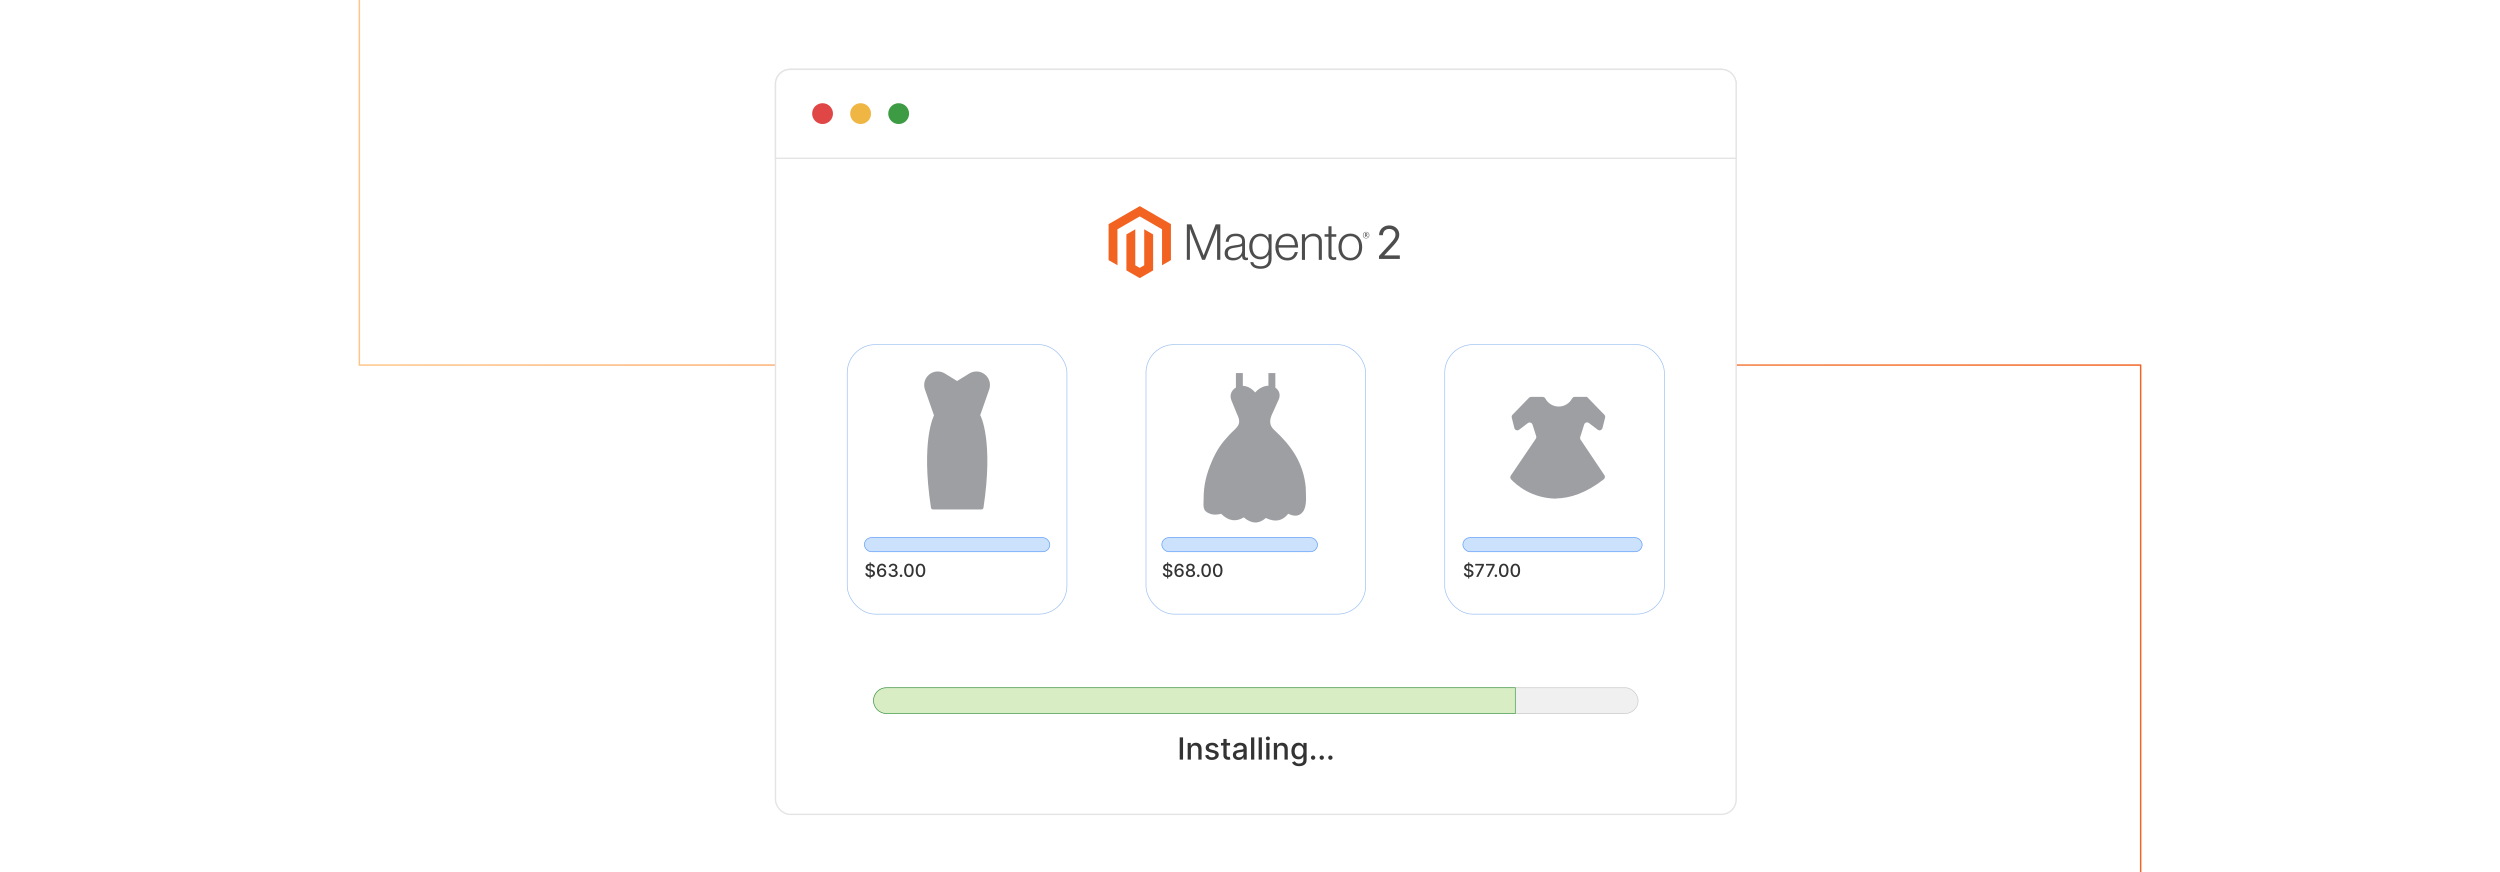 <?xml version="1.0" encoding="UTF-8"?><svg id="Layer_1" xmlns="http://www.w3.org/2000/svg" xmlns:xlink="http://www.w3.org/1999/xlink" viewBox="0 0 860 300"><defs><linearGradient id="New_Gradient_Swatch_copy_5" x1="123.367" y1="150" x2="736.633" y2="150" gradientUnits="userSpaceOnUse"><stop offset=".001" stop-color="#ffc587"/><stop offset="1" stop-color="#f26322"/></linearGradient><filter id="drop-shadow-4" filterUnits="userSpaceOnUse"><feOffset dx="2" dy="2"/><feGaussianBlur result="blur" stdDeviation="3"/><feFlood flood-color="#333" flood-opacity=".08"/><feComposite in2="blur" operator="in"/><feComposite in="SourceGraphic"/></filter></defs><rect width="860" height="300" rx="5" ry="5" fill="#fff" stroke-width="0"/><polyline points="123.617 0 123.617 125.585 736.383 125.585 736.383 300" fill="none" stroke="url(#New_Gradient_Swatch_copy_5)" stroke-miterlimit="10" stroke-width=".5"/><g filter="url(#drop-shadow-4)"><rect x="264.762" y="21.852" width="330.475" height="256.296" rx="5.05" ry="5.05" fill="#fff" stroke="#e4e4e4" stroke-miterlimit="10" stroke-width=".485"/><path d="M595.238,26.907v25.552h-330.475v-25.552c0-2.797,2.262-5.05,5.05-5.05h320.375c2.788,0,5.05,2.252,5.05,5.05Z" fill="#fff" stroke="#e4e4e4" stroke-miterlimit="10" stroke-width=".485"/><circle cx="280.961" cy="37.084" r="3.586" fill="#e04646" stroke-width="0"/><circle cx="294.051" cy="37.084" r="3.586" fill="#efb643" stroke-width="0"/><circle cx="307.14" cy="37.084" r="3.586" fill="#3d9b43" stroke-width="0"/><rect x="289.456" y="116.544" width="75.558" height="92.724" rx="9.68" ry="9.68" fill="#fff" stroke="#9ec2f2" stroke-miterlimit="10" stroke-width=".242"/><path d="M298.288,193.139c-.023-.208-.12-.369-.29-.483-.169-.115-.383-.172-.64-.172-.185,0-.344.028-.478.086s-.238.137-.312.237c-.074.1-.11.214-.11.341,0,.106.024.199.075.276s.117.143.199.194c.083.052.172.095.267.129.096.034.186.062.274.085l.439.113c.144.035.29.083.441.143.15.06.29.14.418.237.129.098.233.219.312.364.08.144.12.317.12.519,0,.254-.065.48-.196.678s-.32.352-.568.467-.547.171-.897.171c-.337,0-.628-.053-.873-.16-.246-.106-.439-.258-.577-.455-.139-.196-.216-.43-.231-.7h.681c.013.162.065.297.158.404s.212.188.357.239.306.078.479.078c.191,0,.362-.03.512-.091.15-.061.269-.145.354-.255.086-.108.13-.236.13-.383,0-.133-.038-.242-.113-.326-.075-.085-.177-.155-.305-.211s-.273-.104-.434-.146l-.53-.145c-.359-.098-.644-.241-.855-.432s-.315-.441-.315-.755c0-.259.07-.484.21-.678.141-.192.331-.343.57-.45.24-.107.511-.161.811-.161.305,0,.573.054.807.16.232.106.417.253.551.44.135.186.205.4.211.642h-.653ZM297.163,197.012v-5.614h.359v5.614h-.359Z" fill="#333" stroke-width="0"/><path d="M301.318,196.512c-.2-.003-.398-.04-.591-.109-.194-.07-.37-.188-.527-.352-.158-.163-.284-.384-.379-.66-.094-.276-.141-.621-.141-1.035,0-.392.039-.739.117-1.044.078-.304.19-.56.339-.77.147-.21.325-.369.535-.479.209-.109.443-.164.703-.164.268,0,.506.053.713.158.208.104.376.25.506.435.129.186.212.398.247.634h-.669c-.046-.186-.136-.34-.271-.458-.134-.118-.31-.178-.526-.178-.328,0-.585.144-.769.43-.184.287-.275.685-.277,1.195h.033c.077-.127.173-.235.286-.325s.24-.159.382-.209c.141-.049.29-.073.446-.073.26,0,.496.064.707.19.211.126.38.301.506.522.125.223.189.477.189.764,0,.286-.065.546-.194.778-.129.232-.31.416-.545.552-.234.135-.508.201-.82.198ZM301.316,195.941c.172,0,.326-.042.463-.127.136-.085.243-.199.322-.343.079-.143.118-.303.118-.479,0-.173-.038-.33-.115-.472-.076-.142-.182-.255-.315-.338s-.286-.125-.457-.125c-.131,0-.251.024-.361.074s-.207.119-.29.206c-.084.088-.149.189-.196.302-.048.113-.071.233-.071.358,0,.169.039.324.117.468.078.143.185.258.322.345s.291.131.464.131Z" fill="#333" stroke-width="0"/><path d="M305.24,196.512c-.302,0-.57-.052-.807-.156-.236-.103-.422-.248-.559-.433s-.211-.399-.221-.644h.689c.009.133.054.248.135.345.081.098.188.173.319.226s.277.079.439.079c.177,0,.334-.031.471-.093s.243-.147.321-.258c.077-.11.116-.237.116-.383,0-.15-.038-.283-.115-.398-.077-.115-.189-.205-.336-.271-.146-.066-.324-.1-.531-.1h-.38v-.552h.38c.166,0,.314-.03.44-.091.126-.06.226-.144.297-.251.072-.107.107-.233.107-.378,0-.139-.03-.26-.093-.363-.062-.102-.15-.184-.264-.242s-.246-.088-.399-.088c-.146,0-.283.027-.409.08-.127.054-.23.13-.309.229s-.121.217-.127.353h-.655c.007-.242.079-.456.216-.64.137-.185.317-.328.543-.433.225-.103.475-.155.75-.155.287,0,.536.056.746.168.21.111.372.261.487.446.114.185.171.389.17.609.001.252-.068.465-.21.641-.141.175-.328.293-.562.352v.035c.299.046.53.164.694.355.165.191.246.429.244.713.002.247-.066.469-.204.664-.139.196-.327.351-.565.462-.238.112-.511.168-.817.168Z" fill="#333" stroke-width="0"/><path d="M307.959,196.492c-.12,0-.224-.043-.31-.129-.086-.085-.129-.189-.129-.31,0-.12.043-.223.129-.309s.19-.128.31-.128.223.042.309.128c.087.086.13.189.13.309,0,.08-.021.153-.06.22s-.093.12-.159.159c-.065.039-.139.06-.219.06Z" fill="#333" stroke-width="0"/><path d="M310.664,196.524c-.347-.001-.643-.093-.889-.273-.245-.182-.434-.445-.564-.792s-.195-.764-.195-1.252c0-.487.065-.903.196-1.248s.319-.608.565-.79c.247-.181.542-.272.886-.272.343,0,.638.091.884.273.245.183.434.445.565.79s.196.76.196,1.247c0,.489-.065.907-.195,1.253s-.318.609-.564.792c-.246.182-.541.273-.886.273ZM310.664,195.94c.304,0,.542-.148.714-.445.171-.297.257-.726.257-1.287,0-.373-.039-.689-.117-.946-.078-.259-.19-.454-.335-.588s-.318-.201-.519-.201c-.303,0-.541.149-.713.447-.173.299-.26.728-.261,1.288,0,.374.039.69.117.948s.19.453.334.586c.144.132.318.198.522.198Z" fill="#333" stroke-width="0"/><path d="M314.653,196.524c-.347-.001-.643-.093-.889-.273-.245-.182-.434-.445-.564-.792s-.195-.764-.195-1.252c0-.487.065-.903.196-1.248s.319-.608.565-.79c.247-.181.542-.272.886-.272.343,0,.638.091.884.273.245.183.434.445.565.79s.196.76.196,1.247c0,.489-.065.907-.195,1.253s-.318.609-.564.792c-.246.182-.541.273-.886.273ZM314.653,195.94c.304,0,.542-.148.714-.445.171-.297.257-.726.257-1.287,0-.373-.039-.689-.117-.946-.078-.259-.19-.454-.335-.588s-.318-.201-.519-.201c-.303,0-.541.149-.713.447-.173.299-.26.728-.261,1.288,0,.374.039.69.117.948s.19.453.334.586c.144.132.318.198.522.198Z" fill="#333" stroke-width="0"/><rect x="295.344" y="182.951" width="63.782" height="4.832" rx="2.416" ry="2.416" fill="#cce1fc" stroke="#619ff6" stroke-miterlimit="10" stroke-width=".242"/><g id="Layer_2"><path d="M336.851,126.849c-1.542-1.269-3.719-1.417-5.419-.368l-4.196,2.59-4.196-2.59c-1.7-1.05-3.879-.902-5.421.368-1.511,1.244-2.085,3.299-1.438,5.147l3.116,8.907h.009s-4.599,8.467-1.056,31.747c.053.345.349.601.699.602h16.671c.349-.002.646-.257.699-.602,3.534-23.283-1.063-31.747-1.063-31.747h-.085l3.118-8.907c.647-1.847.073-3.902-1.438-5.147Z" fill="#9d9fa2" stroke-width="0"/></g><rect x="392.221" y="116.544" width="75.558" height="92.724" rx="9.68" ry="9.68" fill="#fff" stroke="#9ec2f2" stroke-miterlimit="10" stroke-width=".242"/><path d="M400.612,193.139c-.023-.208-.12-.369-.29-.483-.169-.115-.383-.172-.64-.172-.185,0-.344.028-.478.086s-.238.137-.312.237c-.074.1-.11.214-.11.341,0,.106.024.199.075.276s.117.143.199.194c.083.052.172.095.267.129.096.034.186.062.274.085l.439.113c.144.035.29.083.441.143.15.06.29.14.418.237.129.098.233.219.312.364.08.144.12.317.12.519,0,.254-.065.48-.196.678s-.32.352-.568.467-.547.171-.897.171c-.337,0-.628-.053-.873-.16-.246-.106-.439-.258-.577-.455-.139-.196-.216-.43-.231-.7h.681c.013.162.065.297.158.404s.212.188.357.239.306.078.479.078c.191,0,.362-.03.512-.091.15-.061.269-.145.354-.255.086-.108.13-.236.13-.383,0-.133-.038-.242-.113-.326-.075-.085-.177-.155-.305-.211s-.273-.104-.434-.146l-.53-.145c-.359-.098-.644-.241-.855-.432s-.315-.441-.315-.755c0-.259.07-.484.21-.678.141-.192.331-.343.57-.45.24-.107.511-.161.811-.161.305,0,.573.054.807.16.232.106.417.253.551.44.135.186.205.4.211.642h-.653ZM399.487,197.012v-5.614h.359v5.614h-.359Z" fill="#333" stroke-width="0"/><path d="M403.642,196.512c-.2-.003-.398-.04-.591-.109-.194-.07-.37-.188-.527-.352-.158-.163-.284-.384-.379-.66-.094-.276-.141-.621-.141-1.035,0-.392.039-.739.117-1.044.078-.304.19-.56.339-.77.147-.21.325-.369.535-.479.209-.109.443-.164.703-.164.268,0,.506.053.713.158.208.104.376.25.506.435.129.186.212.398.247.634h-.669c-.046-.186-.136-.34-.271-.458-.134-.118-.31-.178-.526-.178-.328,0-.585.144-.769.43-.184.287-.275.685-.277,1.195h.033c.077-.127.173-.235.286-.325s.24-.159.382-.209c.141-.049.29-.073.446-.073.26,0,.496.064.707.19.211.126.38.301.506.522.125.223.189.477.189.764,0,.286-.065.546-.194.778-.129.232-.31.416-.545.552-.234.135-.508.201-.82.198ZM403.64,195.941c.172,0,.326-.042.463-.127.136-.085.243-.199.322-.343.079-.143.118-.303.118-.479,0-.173-.038-.33-.115-.472-.076-.142-.182-.255-.315-.338s-.286-.125-.457-.125c-.131,0-.251.024-.361.074s-.207.119-.29.206c-.084.088-.149.189-.196.302-.048.113-.071.233-.071.358,0,.169.039.324.117.468.078.143.185.258.322.345s.291.131.464.131Z" fill="#333" stroke-width="0"/><path d="M407.517,196.512c-.314,0-.592-.055-.832-.162-.24-.108-.429-.258-.565-.447-.136-.19-.203-.407-.202-.649-.001-.19.038-.365.117-.525.08-.16.189-.294.326-.401s.291-.176.461-.205v-.026c-.225-.054-.403-.174-.538-.359-.134-.185-.201-.399-.199-.641-.002-.23.06-.435.184-.615.123-.181.293-.322.51-.427.216-.103.462-.155.738-.155.273,0,.519.052.734.156.215.105.385.247.51.428.124.181.186.386.189.613-.002.241-.07.455-.206.641s-.314.306-.531.359v.026c.168.029.32.098.455.205.136.107.244.241.325.401s.122.335.124.525c-.002.242-.07.459-.207.649-.136.19-.324.339-.565.447-.24.107-.517.162-.828.162ZM407.517,195.957c.186,0,.347-.031.482-.094.137-.061.242-.148.316-.261.074-.111.112-.243.114-.394-.002-.156-.042-.295-.122-.415-.08-.119-.188-.214-.323-.282-.136-.069-.292-.103-.468-.103-.177,0-.334.034-.471.103-.138.068-.246.163-.325.282-.079.12-.117.259-.116.415-.001.15.035.282.108.394.074.112.18.199.317.261.138.062.3.094.486.094ZM407.517,193.867c.149,0,.282-.03.398-.091.115-.06.206-.143.273-.25.066-.106.1-.231.102-.375-.002-.14-.035-.263-.1-.368-.065-.105-.155-.186-.272-.244-.115-.058-.249-.087-.401-.087-.154,0-.29.029-.406.087s-.207.139-.271.244c-.065.105-.097.229-.095.368-.002.144.03.269.097.375.065.107.156.19.273.25.116.06.251.091.402.091Z" fill="#333" stroke-width="0"/><path d="M410.205,196.492c-.12,0-.224-.043-.31-.129-.086-.085-.129-.189-.129-.31,0-.12.043-.223.129-.309s.19-.128.31-.128.223.042.309.128c.087.086.13.189.13.309,0,.08-.021.153-.06.22s-.093.12-.159.159c-.065.039-.139.06-.219.06Z" fill="#333" stroke-width="0"/><path d="M412.909,196.524c-.347-.001-.643-.093-.889-.273-.245-.182-.434-.445-.564-.792s-.195-.764-.195-1.252c0-.487.065-.903.196-1.248s.319-.608.565-.79c.247-.181.542-.272.886-.272.343,0,.638.091.884.273.245.183.434.445.565.79s.196.76.196,1.247c0,.489-.065.907-.195,1.253s-.318.609-.564.792c-.246.182-.541.273-.886.273ZM412.909,195.94c.304,0,.542-.148.714-.445.171-.297.257-.726.257-1.287,0-.373-.039-.689-.117-.946-.078-.259-.19-.454-.335-.588s-.318-.201-.519-.201c-.303,0-.541.149-.713.447-.173.299-.26.728-.261,1.288,0,.374.039.69.117.948s.19.453.334.586c.144.132.318.198.522.198Z" fill="#333" stroke-width="0"/><path d="M416.898,196.524c-.347-.001-.643-.093-.889-.273-.245-.182-.434-.445-.564-.792s-.195-.764-.195-1.252c0-.487.065-.903.196-1.248s.319-.608.565-.79c.247-.181.542-.272.886-.272.343,0,.638.091.884.273.245.183.434.445.565.79s.196.76.196,1.247c0,.489-.065.907-.195,1.253s-.318.609-.564.792c-.246.182-.541.273-.886.273ZM416.898,195.94c.304,0,.542-.148.714-.445.171-.297.257-.726.257-1.287,0-.373-.039-.689-.117-.946-.078-.259-.19-.454-.335-.588s-.318-.201-.519-.201c-.303,0-.541.149-.713.447-.173.299-.26.728-.261,1.288,0,.374.039.69.117.948s.19.453.334.586c.144.132.318.198.522.198Z" fill="#333" stroke-width="0"/><rect x="397.669" y="182.951" width="53.55" height="4.832" rx="2.416" ry="2.416" fill="#cce1fc" stroke="#619ff6" stroke-miterlimit="10" stroke-width=".242"/><path d="M429.766,133.005c1.499-1.626,3.141-2.299,4.572-2.321v-4.352h2.383v5.017c1.295.859,1.906,2.447,1.129,4.161l-2.419,5.337c-.413,1.05-.637,2.087-.371,3.095.181.682.585,1.349,1.307,1.999,5.588,5.14,10.041,11.106,10.81,19.751,0,2.494.582,6.243-.936,8.293-1.203,1.626-2.929,1.802-5.093.75-1.926,2.457-4.462,3.032-7.693,1.456-2.468,2.174-5.001,2.008-7.588-.208-2.655,1.588-5.258,1.316-7.795-1.248-1.272.333-2.514.448-3.69.043-2.895-1-2.339-2.632-2.339-5.152,0-4.702.913-8.396,2.763-12.772,1.79-4.234,3.545-6.552,6.134-9.325,2.392-2.562,4.545-3.254,2.538-7.202l-1.87-4.598c-.755-1.855.063-3.552,1.545-4.41v-4.987h2.382v4.402c1.397.044,2.928.711,4.232,2.271Z" fill="#9d9fa2" fill-rule="evenodd" stroke-width="0"/><rect x="494.986" y="116.544" width="75.558" height="92.724" rx="9.68" ry="9.68" fill="#fff" stroke="#9ec2f2" stroke-miterlimit="10" stroke-width=".242"/><path d="M504.181,193.139c-.023-.208-.12-.369-.29-.483-.169-.115-.383-.172-.64-.172-.185,0-.344.028-.478.086s-.238.137-.312.237c-.074.1-.11.214-.11.341,0,.106.024.199.075.276s.117.143.199.194c.083.052.172.095.267.129.096.034.186.062.274.085l.439.113c.144.035.29.083.441.143.15.06.29.14.418.237.129.098.233.219.312.364.08.144.12.317.12.519,0,.254-.065.48-.196.678s-.32.352-.568.467-.547.171-.897.171c-.337,0-.628-.053-.873-.16-.246-.106-.439-.258-.577-.455-.139-.196-.216-.43-.231-.7h.681c.013.162.065.297.158.404s.212.188.357.239.306.078.479.078c.191,0,.362-.03.512-.091.15-.061.269-.145.354-.255.086-.108.13-.236.13-.383,0-.133-.038-.242-.113-.326-.075-.085-.177-.155-.305-.211s-.273-.104-.434-.146l-.53-.145c-.359-.098-.644-.241-.855-.432s-.315-.441-.315-.755c0-.259.07-.484.21-.678.141-.192.331-.343.57-.45.24-.107.511-.161.811-.161.305,0,.573.054.807.16.232.106.417.253.551.44.135.186.205.4.211.642h-.653ZM503.056,197.012v-5.614h.359v5.614h-.359Z" fill="#333" stroke-width="0"/><path d="M505.795,196.45l1.961-3.877v-.033h-2.268v-.581h2.97v.601l-1.954,3.891h-.709Z" fill="#333" stroke-width="0"/><path d="M509.492,196.45l1.961-3.877v-.033h-2.268v-.581h2.97v.601l-1.954,3.891h-.709Z" fill="#333" stroke-width="0"/><path d="M512.585,196.492c-.12,0-.224-.043-.31-.129-.086-.085-.129-.189-.129-.31,0-.12.043-.223.129-.309s.19-.128.31-.128.223.042.309.128c.087.086.13.189.13.309,0,.08-.021.153-.06.22s-.093.12-.159.159c-.065.039-.139.06-.219.06Z" fill="#333" stroke-width="0"/><path d="M515.29,196.524c-.347-.001-.643-.093-.889-.273-.245-.182-.434-.445-.564-.792s-.195-.764-.195-1.252c0-.487.065-.903.196-1.248s.319-.608.565-.79c.247-.181.542-.272.886-.272.343,0,.638.091.884.273.245.183.434.445.565.79s.196.76.196,1.247c0,.489-.065.907-.195,1.253s-.318.609-.564.792c-.246.182-.541.273-.886.273ZM515.29,195.94c.304,0,.542-.148.714-.445.171-.297.257-.726.257-1.287,0-.373-.039-.689-.117-.946-.078-.259-.19-.454-.335-.588s-.318-.201-.519-.201c-.303,0-.541.149-.713.447-.173.299-.26.728-.261,1.288,0,.374.039.69.117.948s.19.453.334.586c.144.132.318.198.522.198Z" fill="#333" stroke-width="0"/><path d="M519.278,196.524c-.347-.001-.643-.093-.889-.273-.245-.182-.434-.445-.564-.792s-.195-.764-.195-1.252c0-.487.065-.903.196-1.248s.319-.608.565-.79c.247-.181.542-.272.886-.272.343,0,.638.091.884.273.245.183.434.445.565.79s.196.76.196,1.247c0,.489-.065.907-.195,1.253s-.318.609-.564.792c-.246.182-.541.273-.886.273ZM519.278,195.94c.304,0,.542-.148.714-.445.171-.297.257-.726.257-1.287,0-.373-.039-.689-.117-.946-.078-.259-.19-.454-.335-.588s-.318-.201-.519-.201c-.303,0-.541.149-.713.447-.173.299-.26.728-.261,1.288,0,.374.039.69.117.948s.19.453.334.586c.144.132.318.198.522.198Z" fill="#333" stroke-width="0"/><rect x="501.236" y="182.951" width="61.667" height="4.832" rx="2.416" ry="2.416" fill="#cce1fc" stroke="#619ff6" stroke-miterlimit="10" stroke-width=".242"/><path d="M549.924,161.473l-8.198-12.225c-.176-.262-.223-.59-.128-.891l1.36-4.324c.216-.687,1.048-.952,1.621-.516l3.042,2.309c.595.451,1.457.148,1.638-.576l.9-3.599c.087-.349-.012-.719-.263-.977l-5.965-6.144-.049.074.004-.074h-4.176c-.391,0-.74.224-.925.568-.879,1.637-2.604,2.751-4.593,2.751-.275,0-.544-.021-.807-.062-.212-.033-.418-.082-.621-.14-.029-.008-.059-.016-.088-.025-.192-.059-.379-.129-.561-.208-.033-.015-.066-.029-.099-.045-.18-.083-.355-.175-.523-.277-.025-.015-.048-.031-.072-.047-.174-.11-.342-.227-.501-.355-.001-.001-.003-.002-.004-.003-.159-.129-.308-.27-.451-.416-.021-.022-.043-.042-.064-.064-.134-.142-.259-.293-.376-.449-.022-.029-.043-.059-.065-.088-.114-.159-.221-.325-.317-.496-.014-.026-.027-.052-.041-.079h0c-.186-.348-.549-.565-.944-.565h-3.951c-.281,0-.55.114-.746.316l-5.659,5.828c-.251.258-.35.628-.263.977l.9,3.599c.181.724,1.043,1.027,1.638.576l2.987-2.268c.573-.435,1.403-.171,1.62.515l1.255,3.964c.096.303.048.634-.131.897l-8.047,11.866c-.074.054-.124.122-.132.195l-.414.61c-.273.403-.232.938.101,1.294,1.635,1.751,6.898,6.547,15.572,6.639v-.075c4.654-.081,10.159-1.78,16.307-6.586.432-.338.535-.95.23-1.405Z" fill="#9d9fa2" stroke-width="0"/><path d="M404.969,251.658v7.644h-1.153v-7.644h1.153Z" fill="#333" stroke-width="0"/><path d="M407.676,255.899v3.403h-1.116v-5.732h1.071v.933h.071c.132-.303.339-.547.621-.731.282-.184.639-.275,1.069-.275.391,0,.732.081,1.026.244.293.163.52.404.683.726s.243.718.243,1.19v3.647h-1.116v-3.512c0-.416-.108-.741-.325-.977-.216-.234-.514-.352-.892-.352-.259,0-.488.057-.689.168-.2.112-.358.275-.474.491-.116.215-.174.475-.174.778Z" fill="#333" stroke-width="0"/><path d="M417.133,254.969l-1.012.18c-.042-.13-.108-.253-.199-.37s-.214-.213-.368-.287c-.154-.075-.347-.112-.578-.112-.316,0-.58.07-.791.211-.212.141-.317.321-.317.543,0,.191.071.346.213.463s.37.213.686.287l.91.209c.528.122.921.31,1.18.564.259.254.389.584.389.989,0,.344-.1.649-.297.916-.198.268-.473.477-.825.629-.352.152-.76.228-1.222.228-.643,0-1.166-.137-1.571-.412-.406-.274-.654-.666-.747-1.174l1.079-.164c.067.281.205.493.414.637.209.143.481.214.817.214.365,0,.658-.076.877-.23.219-.152.328-.34.328-.561,0-.179-.066-.329-.199-.451-.134-.122-.337-.214-.61-.276l-.971-.213c-.534-.122-.93-.315-1.185-.582s-.383-.604-.383-1.012c0-.338.095-.634.284-.888.189-.254.45-.452.783-.596.334-.143.716-.214,1.145-.214.62,0,1.107.133,1.464.4.355.268.591.625.705,1.073Z" fill="#333" stroke-width="0"/><path d="M421.143,253.569v.895h-3.131v-.895h3.131ZM418.852,252.196h1.115v5.422c0,.217.033.379.098.487s.148.182.252.221c.102.038.216.058.338.058.089,0,.168-.006.234-.019.067-.013.12-.022.157-.03l.201.922c-.065.025-.156.051-.276.076-.119.026-.269.041-.447.043-.294.006-.567-.047-.821-.156s-.459-.278-.615-.508c-.157-.229-.235-.516-.235-.862v-5.653Z" fill="#333" stroke-width="0"/><path d="M424.043,259.429c-.363,0-.691-.068-.984-.203-.294-.136-.526-.333-.696-.592-.171-.259-.256-.576-.256-.952,0-.323.062-.589.186-.798s.292-.375.504-.497.448-.214.709-.276c.262-.061.527-.109.799-.142.344-.039.622-.072.836-.099s.369-.069.467-.129c.097-.06.145-.156.145-.291v-.026c0-.325-.092-.578-.274-.757-.183-.18-.455-.27-.815-.27-.376,0-.671.083-.887.248-.215.166-.363.35-.446.551l-1.048-.238c.124-.349.307-.631.546-.846.24-.215.518-.372.831-.471.314-.098.643-.146.989-.146.229,0,.472.026.73.08.257.053.498.15.724.293.226.142.41.344.555.606.144.263.216.603.216,1.02v3.807h-1.09v-.784h-.045c-.071.144-.18.286-.324.426s-.33.255-.556.348c-.227.092-.498.138-.815.138ZM424.286,258.533c.309,0,.572-.061.793-.184.22-.121.388-.281.504-.479.115-.197.174-.409.174-.636v-.739c-.04.04-.117.076-.23.11-.113.033-.242.062-.387.086s-.285.045-.422.064-.251.034-.343.046c-.217.028-.414.074-.592.139s-.32.157-.426.278c-.105.12-.158.28-.158.479,0,.275.102.484.306.625s.464.211.78.211Z" fill="#333" stroke-width="0"/><path d="M429.474,251.658v7.644h-1.116v-7.644h1.116Z" fill="#333" stroke-width="0"/><path d="M432.09,251.658v7.644h-1.116v-7.644h1.116Z" fill="#333" stroke-width="0"/><path d="M434.153,252.685c-.194,0-.36-.065-.498-.195-.138-.131-.207-.287-.207-.469,0-.185.069-.342.207-.472.138-.131.304-.196.498-.196s.36.065.498.196c.139.13.208.287.208.472,0,.182-.069.338-.208.469-.138.13-.304.195-.498.195ZM433.59,259.302v-5.732h1.116v5.732h-1.116Z" fill="#333" stroke-width="0"/><path d="M437.322,255.899v3.403h-1.116v-5.732h1.071v.933h.071c.132-.303.339-.547.621-.731.282-.184.639-.275,1.069-.275.391,0,.732.081,1.026.244.293.163.52.404.683.726s.243.718.243,1.19v3.647h-1.116v-3.512c0-.416-.108-.741-.325-.977-.216-.234-.514-.352-.892-.352-.259,0-.488.057-.689.168-.2.112-.358.275-.474.491-.116.215-.174.475-.174.778Z" fill="#333" stroke-width="0"/><path d="M444.887,261.571c-.455,0-.847-.06-1.174-.18s-.594-.277-.8-.474c-.207-.197-.361-.412-.463-.645l.959-.396c.067.109.157.226.271.349s.268.229.463.315.447.131.756.131c.423,0,.772-.103,1.049-.309.275-.205.414-.531.414-.98v-1.127h-.071c-.067.122-.163.258-.289.406-.126.149-.298.279-.517.389s-.504.164-.855.164c-.453,0-.86-.106-1.223-.319-.362-.212-.648-.527-.858-.944-.21-.416-.315-.93-.315-1.539s.103-1.132.311-1.567.493-.769.856-1.002.775-.349,1.235-.349c.356,0,.644.059.862.177s.39.256.514.412c.123.157.218.295.285.415h.082v-.93h1.094v5.859c0,.492-.115.896-.344,1.213-.229.315-.538.55-.928.701-.389.152-.827.229-1.315.229ZM444.876,258.29c.32,0,.593-.075.815-.226s.392-.367.508-.649c.115-.282.173-.621.173-1.017,0-.386-.057-.726-.171-1.02-.115-.293-.283-.522-.504-.689-.222-.165-.495-.248-.821-.248-.336,0-.616.087-.84.26s-.393.407-.506.703-.17.627-.17.993c0,.375.058.705.172.988.114.284.284.506.51.665.225.159.503.238.834.238Z" fill="#333" stroke-width="0"/><path d="M449.705,259.373c-.204,0-.38-.073-.526-.219s-.22-.321-.22-.528c0-.204.073-.379.22-.524s.322-.218.526-.218.38.072.526.218.22.32.22.524c0,.137-.034.262-.102.375s-.158.204-.271.271c-.111.067-.236.102-.373.102Z" fill="#333" stroke-width="0"/><path d="M452.68,259.373c-.204,0-.38-.073-.526-.219s-.22-.321-.22-.528c0-.204.073-.379.22-.524s.322-.218.526-.218.38.072.526.218.22.32.22.524c0,.137-.034.262-.102.375s-.158.204-.271.271c-.111.067-.236.102-.373.102Z" fill="#333" stroke-width="0"/><path d="M455.654,259.373c-.204,0-.38-.073-.526-.219s-.22-.321-.22-.528c0-.204.073-.379.22-.524s.322-.218.526-.218.38.072.526.218.22.32.22.524c0,.137-.034.262-.102.375s-.158.204-.271.271c-.111.067-.236.102-.373.102Z" fill="#333" stroke-width="0"/><rect x="298.491" y="234.577" width="263.022" height="8.867" rx="4.433" ry="4.433" fill="#f0f0f0" stroke="#cacaca" stroke-miterlimit="10" stroke-width=".233"/><path d="M519.262,234.576v8.865h-216.334c-2.445,0-4.441-1.978-4.441-4.423,0-1.232.504-2.333,1.306-3.154.802-.784,1.904-1.288,3.135-1.288h216.334Z" fill="#d9edc5" stroke="#3d9b43" stroke-miterlimit="10" stroke-width=".233"/><polygon points="390.089 68.907 379.352 75.105 379.352 87.483 382.417 89.255 382.396 76.874 390.067 72.445 397.739 76.874 397.739 89.25 400.804 87.483 400.804 75.094 390.089 68.907" fill="#f26322" stroke-width="0"/><polygon points="391.609 89.253 390.078 90.143 388.539 89.261 388.539 76.874 385.477 78.643 385.482 91.024 390.075 93.678 394.674 91.024 394.674 78.643 391.609 76.874 391.609 89.253" fill="#f26322" stroke-width="0"/><path d="M407.824,75.18l4.215,10.648h.035l4.112-10.648h1.604v12.2h-1.109v-10.631h-.035c-.057.192-.119.387-.187.579-.057.16-.124.335-.198.527-.073.195-.141.376-.195.546l-3.533,8.978h-1.006l-3.568-8.976c-.068-.16-.138-.333-.206-.519-.068-.187-.133-.368-.189-.538-.068-.206-.138-.406-.206-.598h-.035v10.631h-1.052v-12.2h1.553Z" fill="#4d4d4d" stroke-width="0"/><path d="M421.014,87.432c-.33-.092-.641-.249-.912-.46-.257-.206-.465-.468-.606-.768-.149-.306-.222-.665-.222-1.074,0-.522.097-.95.289-1.28.189-.327.46-.598.784-.793.33-.198.714-.349,1.152-.452.463-.105.933-.187,1.407-.238.433-.046.801-.095,1.101-.146s.546-.119.733-.198.325-.184.408-.317c.084-.133.127-.311.127-.538v-.17c0-.603-.181-1.05-.546-1.339s-.887-.435-1.569-.435c-1.572,0-2.397.655-2.475,1.964h-1.042c.057-.852.373-1.536.947-2.048.574-.511,1.428-.768,2.567-.768.966,0,1.729.214,2.286.641.557.427.836,1.125.836,2.091v4.793c0,.262.049.452.146.571.097.119.243.184.435.198.059,0,.119-.005.178-.016.062-.011.133-.03.214-.051h.051v.768c-.095.038-.189.07-.289.095-.141.033-.284.046-.427.043-.387,0-.693-.1-.922-.3-.23-.2-.354-.517-.376-.947v-.187h-.046c-.138.187-.289.365-.452.53-.192.192-.406.36-.641.495-.273.157-.565.276-.871.357-.33.092-.706.138-1.125.135-.387.003-.771-.049-1.142-.157M423.614,86.504c.371-.154.679-.349.931-.59.476-.446.747-1.071.752-1.723v-1.588c-.284.16-.63.281-1.033.368s-.822.157-1.255.214c-.376.057-.722.116-1.042.178s-.595.16-.828.298c-.23.133-.422.325-.555.555-.138.233-.206.538-.206.914,0,.306.054.563.162.768.1.198.249.365.427.495.187.13.398.219.622.265.246.051.5.078.752.076.479,0,.901-.076,1.271-.23" fill="#4d4d4d" stroke-width="0"/><path d="M429.119,89.815c-.592-.438-.928-.987-1.006-1.647h1.022c.092.511.368.879.828,1.101.46.222,1.009.333,1.647.333.944,0,1.642-.225,2.091-.674s.674-1.066.674-1.853v-1.399h-.051c-.33.5-.712.879-1.144,1.142s-.985.392-1.655.392c-.582,0-1.104-.108-1.569-.325-.46-.211-.868-.519-1.196-.903-.33-.387-.584-.849-.76-1.39s-.265-1.136-.265-1.783c0-.717.103-1.35.306-1.902s.476-1.014.82-1.39c.333-.368.744-.66,1.204-.852.463-.192.958-.292,1.458-.289.682,0,1.244.141,1.688.419s.814.657,1.109,1.133h.051v-1.369h1.047v8.481c0,.977-.273,1.769-.82,2.372-.671.706-1.655,1.058-2.951,1.058-1.093,0-1.934-.219-2.527-.655M433.745,85.349c.468-.649.701-1.501.701-2.559,0-.522-.057-1.001-.17-1.434-.114-.433-.289-.806-.53-1.117-.235-.311-.544-.56-.895-.725-.36-.17-.776-.257-1.255-.257-.876,0-1.556.325-2.04.971s-.725,1.512-.725,2.594c-.003.468.054.936.17,1.39.114.425.284.795.511,1.109.222.308.514.56.852.733.341.176.744.265,1.212.265.977,0,1.699-.325,2.17-.971" fill="#4d4d4d" stroke-width="0"/><path d="M439.085,87.254c-.498-.222-.939-.555-1.288-.971-.346-.414-.611-.903-.793-1.469s-.273-1.177-.273-1.834c0-.66.097-1.271.289-1.834.192-.563.463-1.052.809-1.466.344-.414.776-.747,1.263-.974.495-.233,1.05-.349,1.664-.349.706,0,1.298.133,1.783.4.473.257.876.628,1.177,1.074.3.449.514.963.641,1.545.124.59.189,1.19.187,1.791h-6.722c.008.471.078.939.214,1.39.119.403.308.782.563,1.117.246.322.565.579.931.752.376.181.814.273,1.315.273.739,0,1.312-.178,1.715-.538.403-.36.69-.839.86-1.442h1.025c-.192.876-.592,1.577-1.196,2.099-.603.522-1.407.784-2.405.784-.66,0-1.247-.116-1.758-.349M443.248,81.11c-.114-.381-.279-.712-.495-.99-.219-.281-.498-.506-.82-.657-.33-.16-.722-.238-1.177-.238s-.849.078-1.188.238c-.338.151-.638.376-.879.657-.246.292-.438.625-.571.982-.146.395-.241.809-.281,1.228h5.597c-.008-.414-.07-.822-.187-1.22" fill="#4d4d4d" stroke-width="0"/><path d="M446.916,78.559v1.347h.035c.303-.449.701-.825,1.169-1.101.484-.289,1.077-.435,1.783-.435.82,0,1.493.235,2.023.709s.795,1.152.793,2.04v6.265h-1.058v-6.162c0-.671-.178-1.163-.538-1.477-.36-.314-.852-.471-1.477-.468-.362-.003-.72.062-1.058.189-.319.119-.614.295-.871.519-.249.219-.452.49-.59.793-.143.317-.216.66-.214,1.006v5.6h-1.055v-8.824h1.058Z" fill="#4d4d4d" stroke-width="0"/><path d="M455.448,87.083c-.306-.246-.46-.652-.46-1.22v-6.433h-1.331v-.871h1.331v-2.713h1.058v2.713h1.639v.871h-1.639v6.262c0,.319.07.538.214.657.143.119.354.178.638.178.13,0,.257-.016.384-.043.108-.022.214-.054.317-.095h.051v.903c-.314.105-.644.157-.974.154-.511,0-.922-.122-1.228-.365" fill="#4d4d4d" stroke-width="0"/><path d="M460.815,87.254c-.495-.225-.936-.557-1.288-.974-.354-.414-.625-.903-.811-1.466-.187-.563-.281-1.174-.281-1.834s.095-1.271.281-1.834c.187-.563.457-1.052.811-1.469.352-.417.793-.747,1.288-.974.506-.233,1.079-.349,1.715-.349s1.206.116,1.707.349c.492.227.928.56,1.28.974.354.414.62.903.801,1.469.181.565.271,1.177.273,1.834,0,.66-.092,1.271-.273,1.834s-.449,1.052-.801,1.466c-.352.414-.787.747-1.28.974-.5.233-1.069.349-1.707.349s-1.209-.116-1.715-.349M463.829,86.426c.371-.189.693-.463.939-.801.252-.341.438-.739.563-1.196.252-.95.252-1.95,0-2.9-.124-.457-.311-.855-.563-1.196-.246-.338-.568-.611-.939-.801-.376-.195-.806-.292-1.296-.289s-.925.097-1.307.289c-.371.192-.69.465-.939.801-.257.341-.446.739-.571,1.196-.249.95-.249,1.95,0,2.9.124.455.314.852.571,1.196.249.335.571.609.939.801.371.192.806.289,1.307.289s.933-.097,1.296-.289" fill="#4d4d4d" stroke-width="0"/><path d="M467.943,80.025c-.655,0-1.109-.455-1.109-1.133s.465-1.139,1.109-1.139,1.112.46,1.112,1.139-.465,1.133-1.112,1.133M467.943,77.883c-.527,0-.95.362-.95,1.006s.419,1.001.95,1.001.955-.362.955-1.001-.425-1.006-.955-1.006M468.271,79.498l-.376-.538h-.122v.519h-.216v-1.261h.381c.262,0,.438.133.438.368,0,.181-.097.298-.254.346l.362.514-.214.051ZM467.94,78.418h-.168v.371h.157c.141,0,.23-.059.23-.187s-.079-.187-.219-.184" fill="#4d4d4d" stroke-width="0"/><path d="M472.367,87.072v-.999l3.752-4.107c.44-.48.803-.899,1.088-1.257.284-.357.496-.693.636-1.01.139-.316.208-.648.208-.997,0-.399-.096-.745-.286-1.037-.19-.293-.45-.519-.78-.678-.329-.159-.699-.238-1.109-.238-.436,0-.817.09-1.141.27-.324.179-.574.43-.749.752-.176.321-.264.699-.264,1.132h-1.31c0-.666.154-1.251.461-1.754.308-.503.727-.895,1.257-1.177.531-.281,1.128-.422,1.79-.422.666,0,1.257.141,1.77.422.515.281.918.661,1.21,1.138.292.477.439,1.009.439,1.593,0,.419-.075.826-.225,1.225-.149.398-.409.84-.777,1.326s-.878,1.079-1.528,1.779l-2.554,2.731v.089h5.284v1.221h-7.171Z" fill="#4d4d4d" stroke-width="0"/></g></svg>
